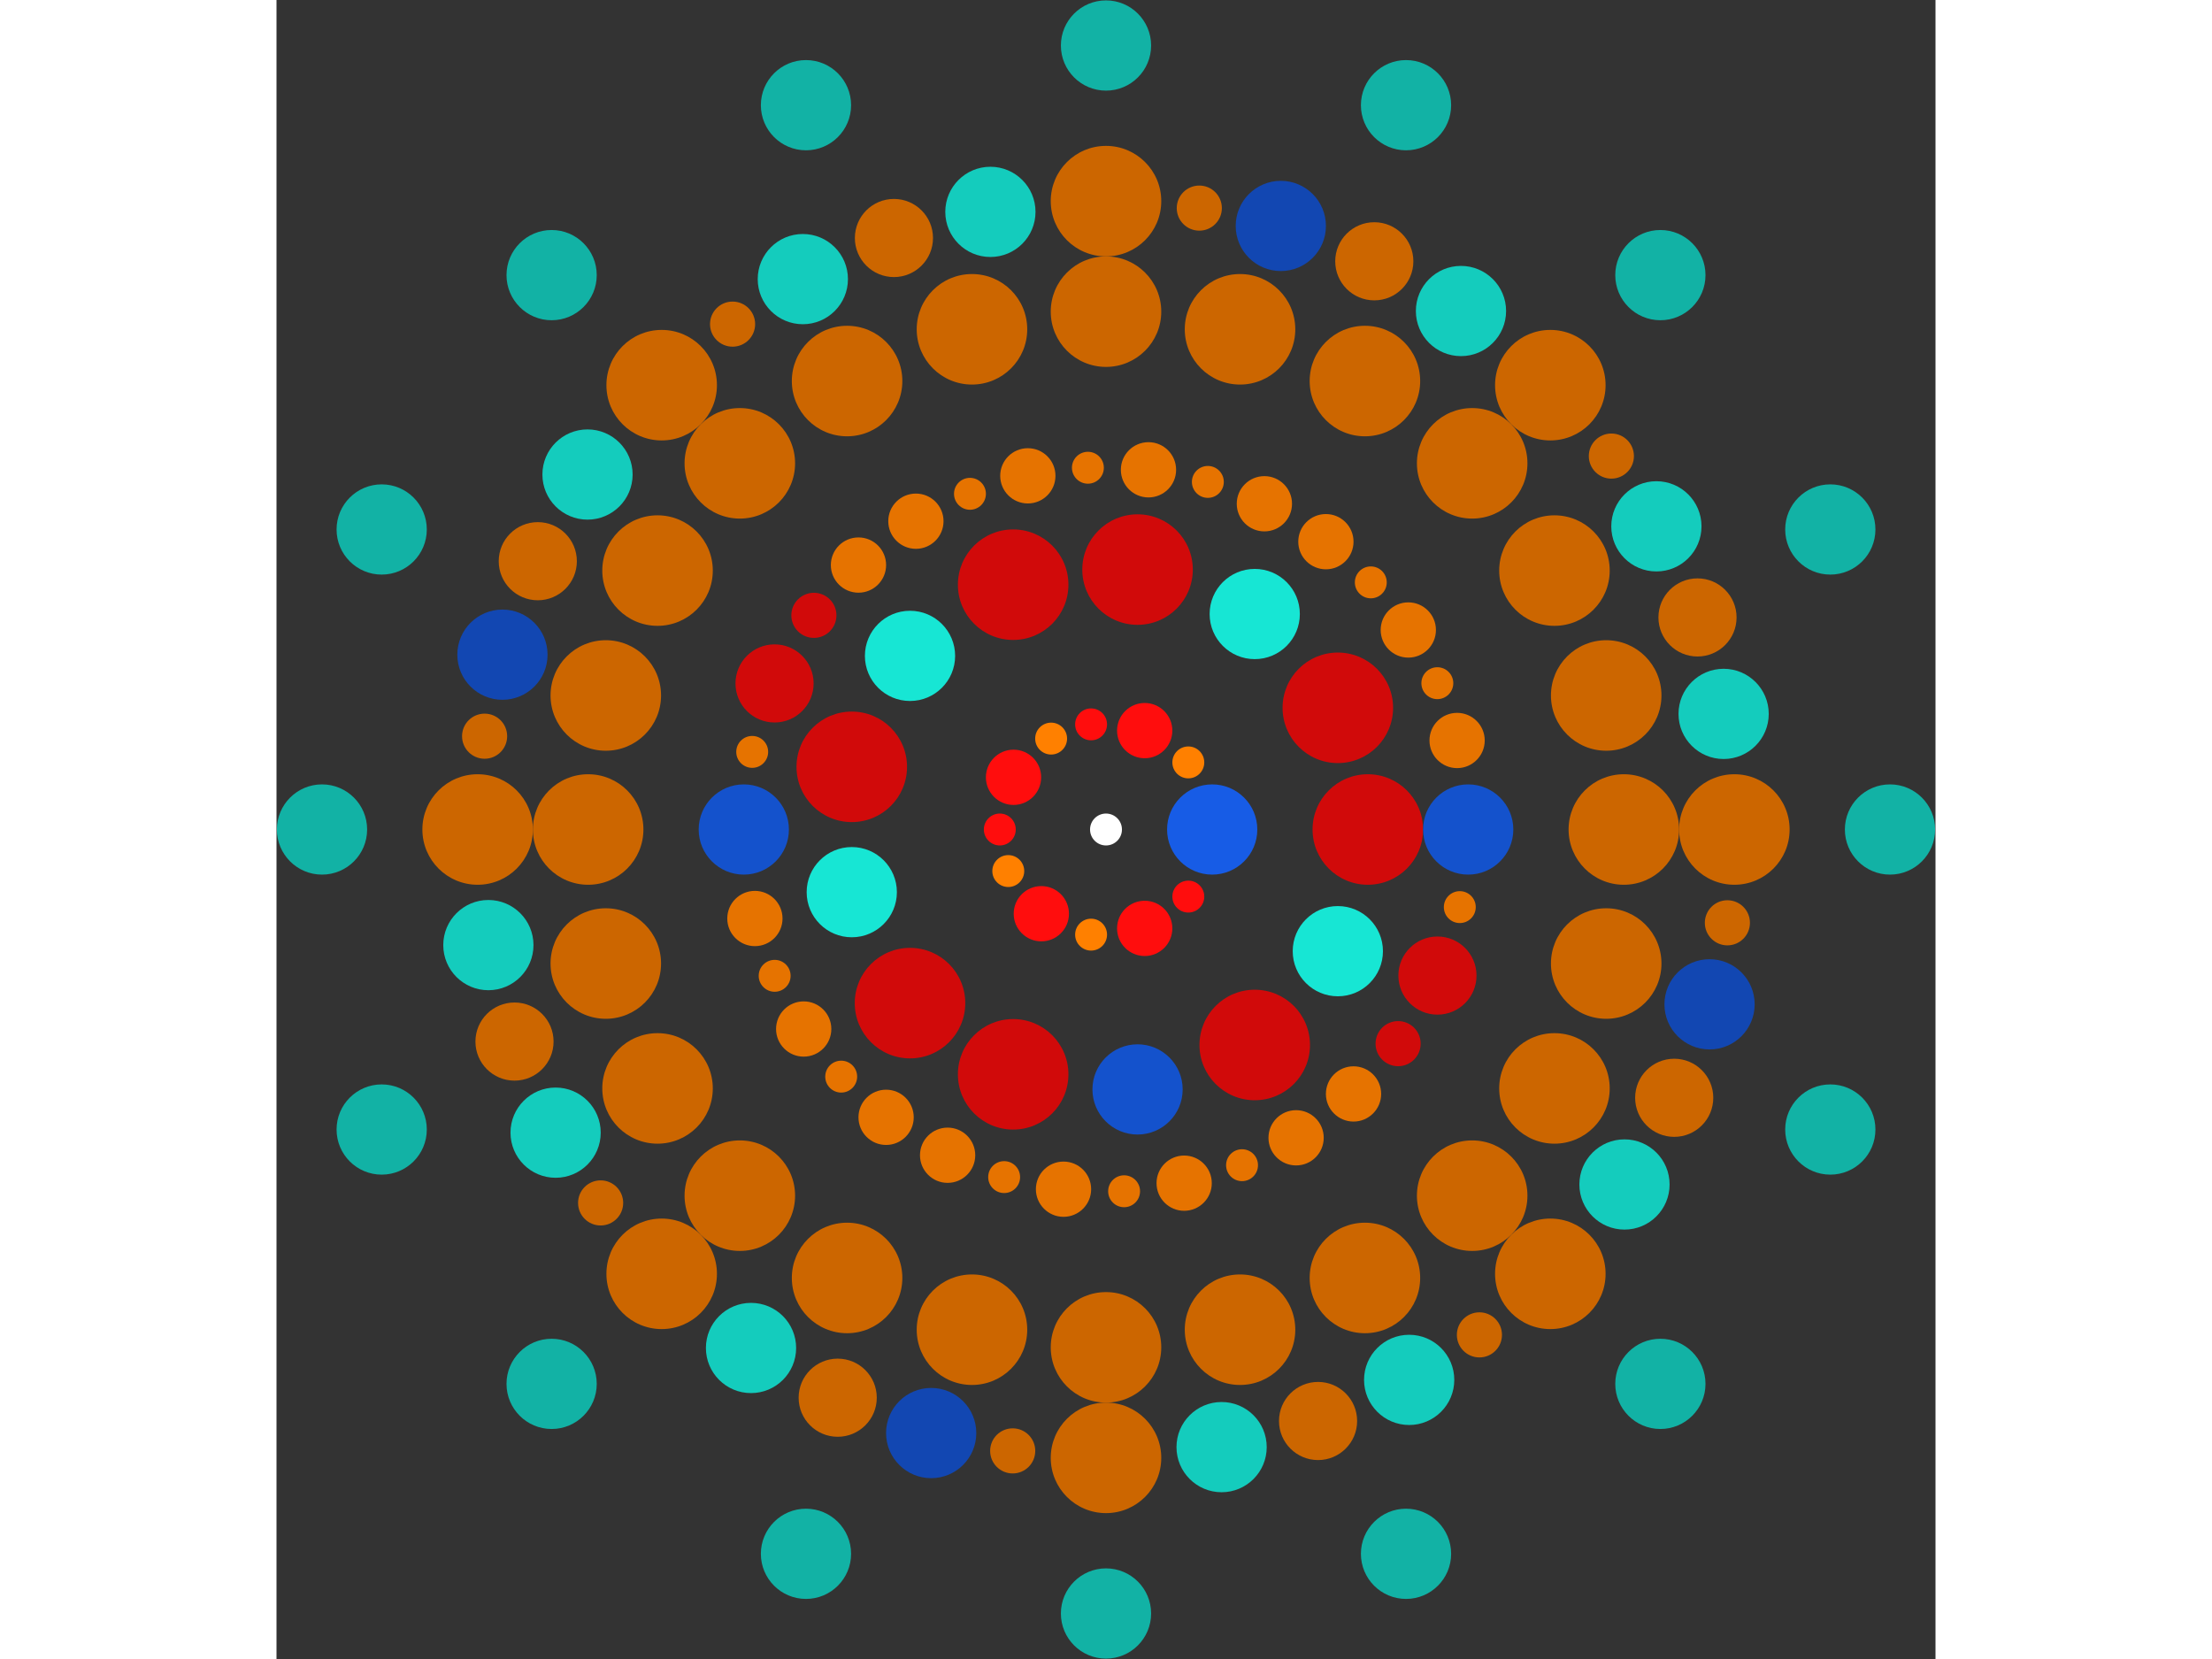 <svg xmlns="http://www.w3.org/2000/svg" viewBox="-52 -52 104 104" width="200" height="150">
<rect x="-52" y="-52" width="104" height="104" fill="#333333" stroke="none"/>
<circle cx="0" cy="0" r="1" fill="rgb(255,255,255)" />
<circle cx="6.657" cy="0" r="2.828" fill="rgb(23,92,230)" />
<circle cx="5.16" cy="4.206" r="1" fill="rgb(255,13,13)" />
<circle cx="2.426" cy="6.199" r="1.732" fill="rgb(255,13,13)" />
<circle cx="-0.935" cy="6.591" r="1" fill="rgb(255,128,0)" />
<circle cx="-4.054" cy="5.28" r="1.732" fill="rgb(255,13,13)" />
<circle cx="-6.126" cy="2.605" r="1" fill="rgb(255,128,0)" />
<circle cx="-6.657" cy="-2.14100761884097e-15" r="1" fill="rgb(255,13,13)" />
<circle cx="-5.797" cy="-3.272" r="1.732" fill="rgb(255,13,13)" />
<circle cx="-3.44" cy="-5.699" r="1" fill="rgb(255,128,0)" />
<circle cx="-0.935" cy="-6.591" r="1" fill="rgb(255,13,13)" />
<circle cx="2.426" cy="-6.199" r="1.732" fill="rgb(255,13,13)" />
<circle cx="5.16" cy="-4.206" r="1" fill="rgb(255,128,0)" />
<circle cx="16.413" cy="0" r="3.464" fill="rgb(209,10,10)" />
<circle cx="14.533" cy="7.628" r="2.828" fill="rgb(23,230,212)" />
<circle cx="9.324" cy="13.508" r="3.464" fill="rgb(209,10,10)" />
<circle cx="1.978" cy="16.294" r="2.828" fill="rgb(20,82,204)" />
<circle cx="-5.82" cy="15.347" r="3.464" fill="rgb(209,10,10)" />
<circle cx="-12.286" cy="10.884" r="3.464" fill="rgb(209,10,10)" />
<circle cx="-15.937" cy="3.928" r="2.828" fill="rgb(23,230,212)" />
<circle cx="-15.937" cy="-3.928" r="3.464" fill="rgb(209,10,10)" />
<circle cx="-12.286" cy="-10.884" r="2.828" fill="rgb(23,230,212)" />
<circle cx="-5.82" cy="-15.347" r="3.464" fill="rgb(209,10,10)" />
<circle cx="1.978" cy="-16.294" r="3.464" fill="rgb(209,10,10)" />
<circle cx="9.324" cy="-13.508" r="2.828" fill="rgb(23,230,212)" />
<circle cx="14.533" cy="-7.628" r="3.464" fill="rgb(209,10,10)" />
<circle cx="22.706" cy="0" r="2.828" fill="rgb(20,82,204)" />
<circle cx="22.179" cy="4.865" r="1" fill="rgb(230,115,0)" />
<circle cx="20.778" cy="9.157" r="2.449" fill="rgb(209,10,10)" />
<circle cx="18.312" cy="13.425" r="1.414" fill="rgb(209,10,10)" />
<circle cx="15.517" cy="16.577" r="1.732" fill="rgb(230,115,0)" />
<circle cx="11.917" cy="19.327" r="1.732" fill="rgb(230,115,0)" />
<circle cx="8.528" cy="21.044" r="1" fill="rgb(230,115,0)" />
<circle cx="4.9" cy="22.171" r="1.732" fill="rgb(230,115,0)" />
<circle cx="1.135" cy="22.678" r="1" fill="rgb(230,115,0)" />
<circle cx="-2.663" cy="22.549" r="1.732" fill="rgb(230,115,0)" />
<circle cx="-6.385" cy="21.79" r="1" fill="rgb(230,115,0)" />
<circle cx="-9.929" cy="20.42" r="1.732" fill="rgb(230,115,0)" />
<circle cx="-13.785" cy="18.043" r="1.732" fill="rgb(230,115,0)" />
<circle cx="-16.6" cy="15.492" r="1" fill="rgb(230,115,0)" />
<circle cx="-18.951" cy="12.507" r="1.732" fill="rgb(230,115,0)" />
<circle cx="-20.771" cy="9.172" r="1" fill="rgb(230,115,0)" />
<circle cx="-22.01" cy="5.58" r="1.732" fill="rgb(230,115,0)" />
<circle cx="-22.706" cy="1.28641801813201e-14" r="2.828" fill="rgb(20,82,204)" />
<circle cx="-22.179" cy="-4.865" r="1" fill="rgb(230,115,0)" />
<circle cx="-20.778" cy="-9.157" r="2.449" fill="rgb(209,10,10)" />
<circle cx="-18.312" cy="-13.425" r="1.414" fill="rgb(209,10,10)" />
<circle cx="-15.517" cy="-16.577" r="1.732" fill="rgb(230,115,0)" />
<circle cx="-11.917" cy="-19.327" r="1.732" fill="rgb(230,115,0)" />
<circle cx="-8.528" cy="-21.044" r="1" fill="rgb(230,115,0)" />
<circle cx="-4.9" cy="-22.171" r="1.732" fill="rgb(230,115,0)" />
<circle cx="-1.135" cy="-22.678" r="1" fill="rgb(230,115,0)" />
<circle cx="2.663" cy="-22.549" r="1.732" fill="rgb(230,115,0)" />
<circle cx="6.385" cy="-21.79" r="1" fill="rgb(230,115,0)" />
<circle cx="9.929" cy="-20.42" r="1.732" fill="rgb(230,115,0)" />
<circle cx="13.785" cy="-18.043" r="1.732" fill="rgb(230,115,0)" />
<circle cx="16.6" cy="-15.492" r="1" fill="rgb(230,115,0)" />
<circle cx="18.951" cy="-12.507" r="1.732" fill="rgb(230,115,0)" />
<circle cx="20.771" cy="-9.172" r="1" fill="rgb(230,115,0)" />
<circle cx="22.01" cy="-5.58" r="1.732" fill="rgb(230,115,0)" />
<circle cx="32.463" cy="0" r="3.464" fill="rgb(204,102,0)" />
<circle cx="31.357" cy="8.402" r="3.464" fill="rgb(204,102,0)" />
<circle cx="28.113" cy="16.231" r="3.464" fill="rgb(204,102,0)" />
<circle cx="22.955" cy="22.955" r="3.464" fill="rgb(204,102,0)" />
<circle cx="16.231" cy="28.113" r="3.464" fill="rgb(204,102,0)" />
<circle cx="8.402" cy="31.357" r="3.464" fill="rgb(204,102,0)" />
<circle cx="9.19591852997748e-15" cy="32.463" r="3.464" fill="rgb(204,102,0)" />
<circle cx="-8.402" cy="31.357" r="3.464" fill="rgb(204,102,0)" />
<circle cx="-16.231" cy="28.113" r="3.464" fill="rgb(204,102,0)" />
<circle cx="-22.955" cy="22.955" r="3.464" fill="rgb(204,102,0)" />
<circle cx="-28.113" cy="16.231" r="3.464" fill="rgb(204,102,0)" />
<circle cx="-31.357" cy="8.402" r="3.464" fill="rgb(204,102,0)" />
<circle cx="-32.463" cy="-1.04407825202839e-14" r="3.464" fill="rgb(204,102,0)" />
<circle cx="-31.357" cy="-8.402" r="3.464" fill="rgb(204,102,0)" />
<circle cx="-28.113" cy="-16.231" r="3.464" fill="rgb(204,102,0)" />
<circle cx="-22.955" cy="-22.955" r="3.464" fill="rgb(204,102,0)" />
<circle cx="-16.231" cy="-28.113" r="3.464" fill="rgb(204,102,0)" />
<circle cx="-8.402" cy="-31.357" r="3.464" fill="rgb(204,102,0)" />
<circle cx="-5.96329090475330e-15" cy="-32.463" r="3.464" fill="rgb(204,102,0)" />
<circle cx="8.402" cy="-31.357" r="3.464" fill="rgb(204,102,0)" />
<circle cx="16.231" cy="-28.113" r="3.464" fill="rgb(204,102,0)" />
<circle cx="22.955" cy="-22.955" r="3.464" fill="rgb(204,102,0)" />
<circle cx="28.113" cy="-16.231" r="3.464" fill="rgb(204,102,0)" />
<circle cx="31.357" cy="-8.402" r="3.464" fill="rgb(204,102,0)" />
<circle cx="39.391" cy="0" r="3.464" fill="rgb(204,102,0)" />
<circle cx="38.954" cy="5.849" r="1.414" fill="rgb(204,102,0)" />
<circle cx="37.836" cy="10.959" r="2.828" fill="rgb(18,71,178)" />
<circle cx="35.62" cy="16.819" r="2.449" fill="rgb(204,102,0)" />
<circle cx="32.503" cy="22.253" r="2.828" fill="rgb(20,204,189)" />
<circle cx="27.854" cy="27.854" r="3.464" fill="rgb(204,102,0)" />
<circle cx="23.409" cy="31.681" r="1.414" fill="rgb(204,102,0)" />
<circle cx="19.005" cy="34.503" r="2.828" fill="rgb(20,204,189)" />
<circle cx="13.294" cy="37.08" r="2.449" fill="rgb(204,102,0)" />
<circle cx="7.247" cy="38.718" r="2.828" fill="rgb(20,204,189)" />
<circle cx="2.86515688629074e-14" cy="39.391" r="3.464" fill="rgb(204,102,0)" />
<circle cx="-5.849" cy="38.954" r="1.414" fill="rgb(204,102,0)" />
<circle cx="-10.959" cy="37.836" r="2.828" fill="rgb(18,71,178)" />
<circle cx="-16.819" cy="35.62" r="2.449" fill="rgb(204,102,0)" />
<circle cx="-22.253" cy="32.503" r="2.828" fill="rgb(20,204,189)" />
<circle cx="-27.854" cy="27.854" r="3.464" fill="rgb(204,102,0)" />
<circle cx="-31.681" cy="23.409" r="1.414" fill="rgb(204,102,0)" />
<circle cx="-34.503" cy="19.005" r="2.828" fill="rgb(20,204,189)" />
<circle cx="-37.08" cy="13.294" r="2.449" fill="rgb(204,102,0)" />
<circle cx="-38.718" cy="7.247" r="2.828" fill="rgb(20,204,189)" />
<circle cx="-39.391" cy="5.73031377258148e-14" r="3.464" fill="rgb(204,102,0)" />
<circle cx="-38.954" cy="-5.849" r="1.414" fill="rgb(204,102,0)" />
<circle cx="-37.836" cy="-10.959" r="2.828" fill="rgb(18,71,178)" />
<circle cx="-35.62" cy="-16.819" r="2.449" fill="rgb(204,102,0)" />
<circle cx="-32.503" cy="-22.253" r="2.828" fill="rgb(20,204,189)" />
<circle cx="-27.854" cy="-27.854" r="3.464" fill="rgb(204,102,0)" />
<circle cx="-23.409" cy="-31.681" r="1.414" fill="rgb(204,102,0)" />
<circle cx="-19.005" cy="-34.503" r="2.828" fill="rgb(20,204,189)" />
<circle cx="-13.294" cy="-37.08" r="2.449" fill="rgb(204,102,0)" />
<circle cx="-7.247" cy="-38.718" r="2.828" fill="rgb(20,204,189)" />
<circle cx="-7.72081815445557e-14" cy="-39.391" r="3.464" fill="rgb(204,102,0)" />
<circle cx="5.849" cy="-38.954" r="1.414" fill="rgb(204,102,0)" />
<circle cx="10.959" cy="-37.836" r="2.828" fill="rgb(18,71,178)" />
<circle cx="16.819" cy="-35.62" r="2.449" fill="rgb(204,102,0)" />
<circle cx="22.253" cy="-32.503" r="2.828" fill="rgb(20,204,189)" />
<circle cx="27.854" cy="-27.854" r="3.464" fill="rgb(204,102,0)" />
<circle cx="31.681" cy="-23.409" r="1.414" fill="rgb(204,102,0)" />
<circle cx="34.503" cy="-19.005" r="2.828" fill="rgb(20,204,189)" />
<circle cx="37.08" cy="-13.294" r="2.449" fill="rgb(204,102,0)" />
<circle cx="38.718" cy="-7.247" r="2.828" fill="rgb(20,204,189)" />
<circle cx="49.147" cy="0" r="2.828" fill="rgb(18,178,165)" />
<circle cx="45.406" cy="18.808" r="2.828" fill="rgb(18,178,165)" />
<circle cx="34.753" cy="34.753" r="2.828" fill="rgb(18,178,165)" />
<circle cx="18.808" cy="45.406" r="2.828" fill="rgb(18,178,165)" />
<circle cx="3.00941503714479e-15" cy="49.147" r="2.828" fill="rgb(18,178,165)" />
<circle cx="-18.808" cy="45.406" r="2.828" fill="rgb(18,178,165)" />
<circle cx="-34.753" cy="34.753" r="2.828" fill="rgb(18,178,165)" />
<circle cx="-45.406" cy="18.808" r="2.828" fill="rgb(18,178,165)" />
<circle cx="-49.147" cy="6.01883007428958e-15" r="2.828" fill="rgb(18,178,165)" />
<circle cx="-45.406" cy="-18.808" r="2.828" fill="rgb(18,178,165)" />
<circle cx="-34.753" cy="-34.753" r="2.828" fill="rgb(18,178,165)" />
<circle cx="-18.808" cy="-45.406" r="2.828" fill="rgb(18,178,165)" />
<circle cx="-9.02824511143438e-15" cy="-49.147" r="2.828" fill="rgb(18,178,165)" />
<circle cx="18.808" cy="-45.406" r="2.828" fill="rgb(18,178,165)" />
<circle cx="34.753" cy="-34.753" r="2.828" fill="rgb(18,178,165)" />
<circle cx="45.406" cy="-18.808" r="2.828" fill="rgb(18,178,165)" /></svg>